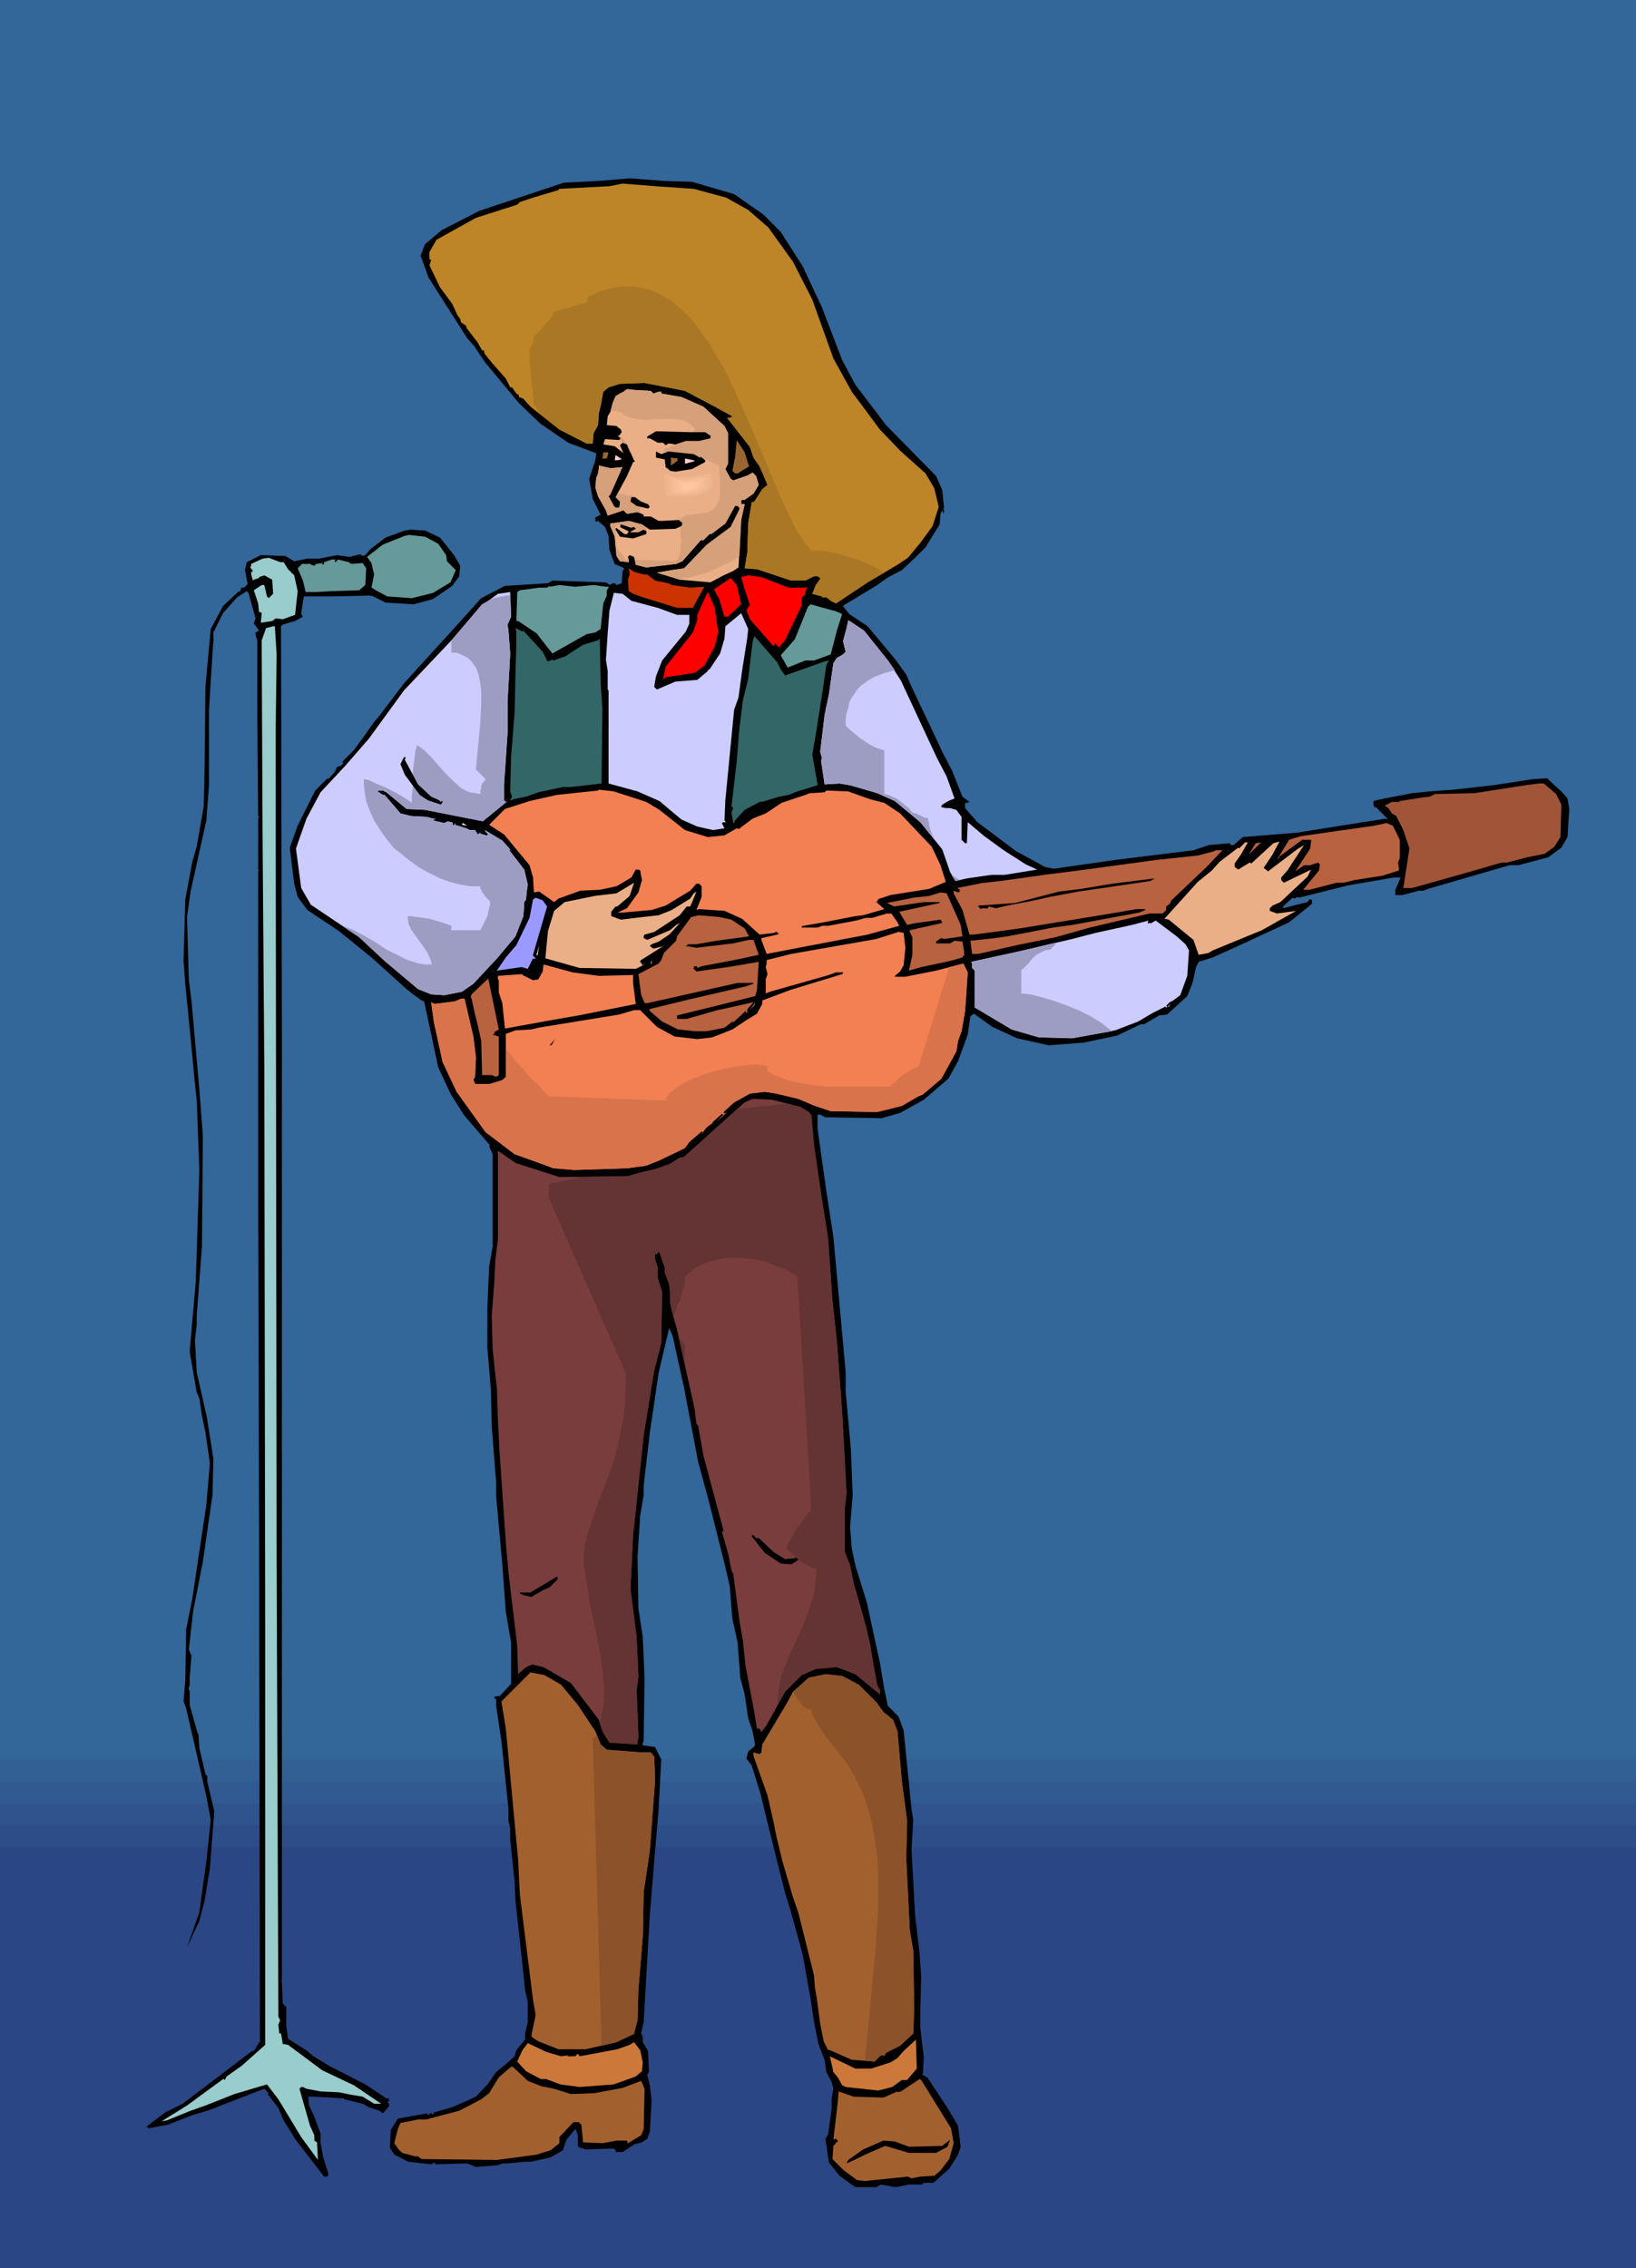<svg xmlns="http://www.w3.org/2000/svg" fill-rule="evenodd" height="8.6in" preserveAspectRatio="none" stroke-linecap="round" viewBox="0 0 1863 2582" width="595.68"><style>.brush0{fill:#fff}.brush1{fill:#369}.pen1{stroke:none}.brush7{fill:#000}.brush9{fill:#ebaf87}.brush11{fill:#963}.brush12{fill:#fcc}.brush13{fill:#699}.brush14{fill:#9cc}.brush16{fill:red}.brush17{fill:#ccf}.brush18{fill:#9d9dc4}.brush21{fill:#f28053}.brush22{fill:#b8623f}.brush25{fill:#a3602f}</style><path class="pen1 brush1" d="M0 0h1863v2582H0V0z"/><path class="pen1 brush1" d="M0 1977h1863v605H0v-605z"/><path class="pen1" style="fill:#326095" d="M0 2003h1863v579H0v-579z"/><path class="pen1" style="fill:#305a91" d="M0 2028h1863v554H0v-554z"/><path class="pen1" style="fill:#2f538d" d="M0 2053h1863v529H0v-529z"/><path class="pen1" style="fill:#2d4d89" d="M0 2078h1863v504H0v-504z"/><path class="pen1" style="fill:#2b4684" d="M0 2103h1863v479H0v-479z"/><path class="pen1 brush7" d="m788 207 48 14 33 23 20 20 25 39 22 47 23 60 15 28 35 46 57 58 7 16 2 20-1 2h1v4h-1v-1l-1-2-2 4-1 12-16 26-12 12-15 14-17 9-11 8-38 23-1 1 7 9 21 14 31 37 13 18 7 16 20 42 15 32 10 19 12 30 8 6-3 1h-2v6l14 16 44 33 33 18 10 2 28-4 42-6 89-11 18-6 23-2 2 2h3l10-9 62-5 56-9 45-7 1 1 1-1-13-13h-2l-1-3v-4l8-2 36-7 20-2 27-2 45-5 46-7 16-1 7 7 9 8 7 8 2 12-2 32-7 12-15 11-34 9h-10l-93 27-5 2h-5l-19 5h-8v-6l6-14h-8l-52 9-56 14-1-1-4 2-2-1-11 10v2l28-7 2-3h2l1 1v4l-26 21-56 26-31 14-16 5-3 6-4 18-6 15-23 21-9 1-17 10h-4l-27 13-38 8-40 3-36-8-28-13-21-15-4 3-3 21-11 30-11 20-28 24-27 15-21 6-64-1-6-3h-3v16l10 71 8 52 7 77 7 77v22l6 67 2 51-3 37 2 24 4 19 13 42 15 69 5 30 4 19 12 12 6 16 9 90 2 12-2 33 4 75 5 42 2 28-1 38v21l4 33-1 19-1 1 6 3 23 35 12 20 3 24-3 9-10 16-18 16h-11l-2 2h-15l-15 3-17-3-5 3h-24l-18-13-12-15-4-27 3-5 4-29v-12l2-11-2-8-6-11-2-14-7-18-5-25-4-27-2-11-7-39-14-51-6-19-20-80-8-33-10-32-6-8 2-8 5-4 3-3-3-16-5-15-4-27-5-19-3-40-6-27-3-37-5-22-18-72-13-48-16-84-13-59-4-9-8 34-4 17-10 68-7 60v11l-4 24-3 46 1 59 5 33 2 47-1 71-1 2v3l14 2 7 14-3 57-6 71-4 49-7 122-3 13 2 3v7l6 10 1 24-2 3 3 12 2 17-2 36-3 8-6 4-8 2-14 9h-8v-2l-2-2-32 1-6-2h-1l-2-2v-12l-2-6-1-1-10 12-4 12-14 8-22 5h-7l-20 2h-6l-5 2-25 2-10-4-37 1 1-1-1-1-4 2-26-3-16-8-5-8 1-20 8-13 33-6 2 2 3-3v1l1 1h1l1-2 21-6 27-12 14-15 9-13 11-9 10-9 2-7 10-12v-7l3-13v-23l-3-13-3-29-8-73-1-22-5-48v-12l-2-9v-14l-8-77-6-40v-8h-2v-2l3-1h3l13-14v-47l-6-35-4-54-7-78v-15l-5-64-1-42-4-48v-45l2-47 4-23v-105l-4-9 1-1-30-35-15-24-14-30-16-75-3-1-16-12-41-37-37-30-36-24-11-15-4-15-5-41 9-25 20-40 14-14 1 1 7-8 3-6 4-1 1-1-1-1 1 1 2-2-1-2 13-13 11-15 12-17 6-7 28-37 61-67 27-30 27-14 49-3 5-3 60 2 3 1 2 2 4-2h2l2 2 6-2 1-14 2-3-11-5-6-16-1-16-4-10-8-7-2 1-1-1v-4l6-3-9-18-4-23 5-15 2-6 1-8-32-12-32-22-24-23-39-47-12-18-8-9-44-69-9-25 5-13 19-16 43-22 51-17 45-15 40-2 35-3 39 3 32 1z"/><path class="pen1" style="fill:#bd8428" d="m790 215 37 10 25 14 23 20 28 39 22 43 24 67 21 38 32 43 23 24 29 26 10 17 5 21-7 22-14 19-14 17-12 8-34 20-36 24-6-3-5-4h-5v-1l-11-3 4-10 5-7v-1l-3-2h-4l-10 5h-16l-39-13-14-1 3-18 1-33 4-24 3-1 9-14 6-5-9-21-7-10-4-12-25-32-1-1 5-1 1-1-20-11-34-18-46-9-28 1-13 4-6 5-3 16-2 8-1 14-5 9-1 12h-7l-31-16-33-26-8-9-5-2v-2l-3-2-5-7h-2l-5-10-15-17-9-11-1-4h-2l-5-9-13-17v-2l-6-4-1-4-3-4-6-13-14-19-12-25 2-6-2-1v-8l8-14 45-25 47-15 3-3 15-5 27-8h1l2-2 57-3 15-3 37 3 44 3z"/><path class="pen1 brush9" d="m741 445 3 3 6-2h3v2l23 4 25 11 24 22 4 8v35l-3 6 6 11 3 2 17-6 5-3 4 4 3 10-6 10-10 7h-3l-1 1v3l1 1h3l-4 18-3 54-6 4-11 5-15 8-35-3-26-8 17-3 14-2 26-27 27-20 10-20v-2l-2-2h-3l-11 20-16 12h-2l-7 7h-3l-21 24-7 3-34 4-12-3-2-9-5-2-2 2 1 3v3l-10-1-4-6-2-22-5-12v-3l21-3 15 4 9 6 29-1 7-3 1-2v-2l-4-3-18 1h-5l-9-5h-8v-2l-7-3-12 2-4-4-18 6-2-6-9-16-3-10 1-11 2-5 1-6v-3l13 3 12-1h1l1-1-14 32-2 2 6 11 2 2h4l1-4v-3l-5-5 13-24 7-16h1l1-1-1-1-8-18-5-2-3 3 4 9-10-8-13-2 2-6 16 1 2-2-4-3h2l3-4-1-3-5-4-11-1 1-10 3-5 3-11 3-7 5-3 4-2 4-3 9 1 18 1z"/><path class="pen1" d="m695 469 2-1h6v1h4l4 4 5 2 4 1 5 1 11 1 12-1h23l5 1 5 2 5 3 4 3v2h1v1l-2 3-4 4-4 3-5 4-6 3-5 2-4 2h-4v1l-1 1v2h2l1 1h1l1 1h7l8 1 7 1 8 1 7 2 8 3 6 3 7 3v7l1 8v16l-1 8-3 6-2 3-3 2-3 2-4 2h-4l-4 1h-4l-4 1h-4l-4 1-3 2-3 2v2l3 2v2l-1 2h-1v11l1 6-1 5v6l-1 5-2 4-2 3-47-2 1 6 12 3 34-4 7-3 21-24h3l7-7h2l16-12 11-20h3l2 2v2l-10 20-27 20-26 27-14 2-17 3 24 7 9-1 10-2 10-3 9-3 8-4 9-4 8-4 7-5 2-41 4-18h-3l-1-1v-3l1-1h3l10-7 6-10-3-10-4-4-5 3-17 6-3-2-6-11 3-6v-35l-4-8-24-22-25-11-23-4v-2h-3l-6 2-3-3-18-1-9-1-4 3-4 2-5 3-3 7-3 11zm21 168h-4l-3-5-3-4-2-2-1-2-1-2v-4l-1-4v-16h5l5 2 4 1 3 2 4 1 5 1h4l6-2h1v-1l-7-5-15-4-21 3v3l5 12 2 22 4 6 10 1v-3zm13-53v-8l-1-2v-1h-1v-1h-1v-1h-1l-1-1h-1v-1l-1-1-1-1v-1h-1v-2h-6l-3-1h-2l-2-1h-3v-1l-3 5 5 5v3l-1 4h-4l-2-2-6-11 2-2 12-27v-2h1l1-3-1 1h-1l-12 1-13-3v3l-1 6-2 5-1 11 3 10 9 16 2 6 18-6 4 4 12-2 3 1zm-20-80v-1h-1v-1l-1-1-1-1 1-1-1-1h2l2 2 1 2 2 2 1 2 2 3 1 2 1 2v3l-4-10-5-2zm9 13h2-2z" style="fill:#d6a07b"/><path class="pen1 brush7" d="m803 492 6 4v3l-13 3h-15l-12 4-6-1h-2l-3 2-3-3h-6l-9-5h-3v-2l10-6 38 1h18z"/><path class="pen1 brush11" d="m853 531-13 8h-3l-3-3 3-15 2-20 9 14 5 16z"/><path class="pen1 brush7" d="m761 514 29 3 7 4 1-1 5 4v2l-15 8-19 3-6-1-2-2-3-2-1-9-10-2v-7l6 3 8-3z"/><path class="pen1 brush11" d="M691 522h-4l-1 1 1-8h6l-2 7z"/><path class="pen1 brush12" d="m708 523-5 1h-3l1-6 6 4 1 1z"/><path class="pen1 brush11" d="m771 525-7 5v-9l8 1-1 3z"/><path class="pen1 brush12" d="m791 525-11 3v-6l10 2 1 1z"/><path class="pen1 brush0" d="m1070 564 1 8-1-8z"/><path class="pen1 brush7" d="m730 571 8 3 2 3-2 2-13-3-7-5 1-5h4l7 5zm-9 29h1l2 2-7 4h10l6-3 1 1h2v4l-15 5-15-2-5-8v-1l1-1 9 7h3l2-3-10-5 1-3 12 4 2-1zm-220 12 16 20 7 12-1 12-8 11-22 15-22 6-32-2-16-8-1 1v-1l-45 1h-31l-3 19v1l2 3-9 5-14 4-2 2 1 462v1079l-1 1 1 1 1 25 4 4v21l2 15 22 14 7 6 18 11 41 21 24 16h3v3l-2 1 2 2v3l-7 8-4-3-12-4-7-4-21-5v-1l-33-2h-8l1 10 6 13 7 19v10l3 17 6 19-1 3h-4l-33-43-13-21-6-14-13-17 1 1 1-1-5-5-47 18-7 3-11 4-17 5-28 11-22 4-2-2 21-16 20-10 79-60h2l7-11-1-582-1-379V992l1-1-1-1v-58l1-2-1-1-1-113v-87l-2-6v-3l4-2-5-7-1-1 2-6-8-29-2-2-11 7-16 18-11 22v8l1 1h-1l-3 46-2 33v86l-3 40-18 81-4 29 2 71 3 24 9 101 4 53-1 126-6 79v10l-2 18 2 36 11 49 1 5 7 45-1 41-11 76-11 56-5 44 3 7-2 25v9l-1 2v3l2 2-1-1v16l9 32 1 1 1 16 7 30 2 2v6l8 34-5 65-6 37-6 23-14 30 14-40 8-58 5-47-5-27-23-100-3-8 2-24 1-58 7-35 7-47 9-60 4-47-5-35-4-19-3-20-3-7-8-46 7-81 4-126-3-80-2-18-5-53-6-61-2-26 2-70 8-43 5-17 8-46 1-45 1-92 6-65 14-26 18-17 1 1 2-5h3l4-4-3-16 2-9 16-8 28 1 10 6 15-3h13l21-4 14 2 12-3 3 2 3-1 6-7 17-13 22-8 7-1 16 1 17 8z"/><path class="pen1 brush13" d="m499 619 9 13 1 7 10 10-6 14-20 12-24 6-28-2-13-7-5-3 3-15-3-13-5-7 18-14 25-10 5-1 18 2 15 8z"/><path class="pen1 brush14" d="m323 640 5 8 7 7 4 18-3 27-14 5-8-1-4 3-13 2 1-11-1-1h-2l-1-10-5-15 9-6h3l3 13 2 2 5-5-1-16-9-5-6 2v1l-6 2-1 1-2-7v-3h1l1-1-3-4 1-2v-2l13-6 7-1 13 5h4z"/><path class="pen1 brush13" d="m381 639 1 1 3-3 12 3 3 2 13-1 4 6-1 19-7 6-32 1-16 1h-13l-3-13-6-14 5-5h10v1l4 1 2-2 7-1v1l1 1 1-1v-2l9-3h4l-1 2z"/><path class="pen1" style="fill:#c30" d="M733 654h4l9 7 15 3 4 2 21 3 16-1-13 24h-18l-39-12-11-4-5-3-1-13 2-6-1-7 6 4 11 3z"/><path class="pen1 brush16" d="M898 669h19l2-1-3 10-3 2v9l-19 40-7 8-3-3-1-2-2 3v1l-27-31-4-10 2-4 2-2-6-18-4-14 8-2 15 2 31 12zm-54 19-15 14h-4l-6-20-6-11 19-13 7 8 5 22z"/><path class="pen1 brush13" d="m676 666 14 2h3v1l-2 3v6l-4 9-3 29-6 4-10 2-39 22-18-23-21-14h-2l1-33 3-2 22-3h9l3-2v1l11-2 18 2 21-2z"/><path class="pen1 brush17" d="m578 711 1 7 2 26-3 54v36l-4 59v18l2 2 2-1-27 22-1 1-66-13-21-1-23-19-4-2h-5l-1 1 6 4h2l18 21 12 3 18 1 7 2h3l-3 2 13 3 4-2 3 1h2l1 4 3-3-1 2 13 4 4 2h6l3 5 3-2v1l6 2h2l1-1-3-3-1-2 20 12 8 9 4 5-3-4-1 1 17 22 4 17-1 7-1 10-2 3v1l-1 15-9 23-21 25-27 29-13 9-20 4-15-1-15-6-38-32-29-27-49-33-6-4-11-19-6-45 12-34 16-30 28-30 27-31 40-55 55-58 34-40 7-4 11-8 14-2 1 28-4 9z"/><path class="pen1 brush18" d="m390 1054 13 5 13 7 12 7 12 8 12 6 12 6 7 2 6 2 7 1h8l-2-6-3-7-4-6-5-7-5-7-5-7-3-7-1-8h5l6 1 7 1 7 1 7 2 7 2 6 2 5 2v5h33l2-4 2-4 2-4 2-4 1-5 1-4 1-4v-4l-2-2-2-2-2-2-1-2-2-2-1-3-1-2v-2h-11l-12-2-12-3-11-4-12-6-11-6-10-7-10-8-10-8-8-10-7-10-7-11-5-11-4-11-2-12-1-13 6 1 8 4 10 4 10 5 9 5 8 5 4 3v1-9l1-8v-18l1-9 1-8 1-8 2-7 8 6 8 8 8 9 8 9 9 9 9 8 5 3 5 2 6 1 6 1v-4l1-2v-3l1-3 2-2 2-3-11-11 1-13 2-19 2-22 1-23v-11l-1-10-2-10-3-8-3-4-2-3-3-3-3-2-4-2-4-2-4-1h-5v-14l1-1 34-40 7-4 4-2 2-1 3-1h3l2-1h3l3-1h2l3-1 1 25-4 9 1 7 2 26-3 54v36l-4 59v18l2 2 2-1-27 22-1 1-66-13-21-1-23-19-4-2h-5l-1 1 6 4h2l18 21 12 3 18 1 7 2h3l-3 2 13 3 4-2 3 1h2l1 4 3-3-1 2 13 4 4 2h6l3 5 3-2v1l6 2h2l1-1-3-3-1-2 20 12 8 9 4 5-3-4-1 1 17 22 4 17-1 7-1 10-2 3v1l-1 15-9 23-21 25-27 29-13 9-20 4-15-1-15-6-38-32-29-27-19-13z"/><path class="pen1 brush16" d="m816 707 2 12-4 17-12 22-11 8-33 5-3 3 3-15 19-24 12-15 5-14v-6l10-22 2-4 8 18 2 15z"/><path class="pen1 brush17" d="m719 684 30 8 22 8h14v10l-4 9-27 33-7 18-2 12 3 3 21-9 25-2 12-10v-1l2-1-2-1 2 1 12-18 5-17 1-14 17-14 1-1 8 18-1 10-6 38-4 30-5 14-10 103-1 23 1 1v2l-1-1h-1l-2 1 3 6-13 2-18-4-18-8-25-21-25-11-33-9V786l-1-1-1-1 1 1v-21l-2-13 2-30 2-26 5-20 10 1 10 8z"/><path class="pen1 brush13" d="m959 699-6 19-7 27-19 7h-10l-20 8-8-14 16-18 15-37 3-3 29 8 7 3z"/><path class="pen1 brush0" d="m834 703-3 3 3-3z"/><path class="pen1 brush17" d="m1012 753 14 22 41 88 11 21 9 25-5 2-4 2-3 2-2 1-1 2v1h1l4 1h5l7 2 6 8v26l4 4h2l1-24 19 16 22 16 25 16 11 5 2 1-37 6h-15l-28 4-13 3-6-10-9-26-25-31-29-24-20-9-31-9-12-2-17 1-4-27 1-3-2-7 5-42 5-24 5-35 4-6 7-4 3-3-3-12 4-15 2-9 18 12 28 35z"/><path class="pen1 brush14" d="m315 745-1 82v131l1 820 2 518 2 4-2 5 1 10h2l2 12 6 1 39 29 36 17 31 21h-8l-13-8-12-2-15-3-21-1-16-3-4-2h-2l-2 2 12 42 5 11v6l3 2 1 20-19-26-26-43-13-17-37 11-33 13-17 6-27 11-6 1 29-18 41-30h1l1 1 2-4 17-12 27-24v-477l-1-632-2-269-1-221 5-14 8-2h2l2 32z"/><path class="pen1" d="m596 718 22 24 5 10 1 1 5-2 1 1 14-5 20-13 17-5 2-2 1 51 2 29-1 85-35 4h-9l-28 6-14 5-15 3-1 1h-2l2-4-2-6 1-39 4-51 1-44 1-35v-13l-1-4 8 4 1-1zm293 44 5 7 45-16 5-1-3 5-4 28-8 51-4 23 4 23 2 11v1l-23 7-10 4-11 2-16 5-6 1-17 9-11 12-1 3h-1l-2-12 2-5-2-2 6-52 3-37 4-32 6-24 5-42 2-7 26 30 4 8z" style="fill:#366"/><path class="pen1 brush7" d="m461 865 15 28 15 14 9 4 2 2 1-1h1v1l-2 3-15-5-9-6-17-23-5-12 4-8h2l-1 3z"/><path class="pen1" style="fill:#a15538" d="m1772 904 6 12-1 37-7 11-11 8-20 4-23 6h-6l-38 11-64 18h-10l7-45-7-21-8-16-5-3-4-6-3-2-1-1 8-4h8l1-1 25-4 9-1 6-3 45-1 58-9 15-2h6l14 12z"/><path class="pen1 brush21" d="m736 913 15 9 29 23 26 8 19-2 14-8h1l1 1 16-12 15-6 18-12 27-9 5-2h1l16-1 2-2 25 1 25 9 16 4 18 12 36 38 10 21 6 19-19 8-44 7-12 4h-1l-3 4 9 8-24 7-9 1-36 7-23 4h-1l-1 1v1h18l5-2h7l32-6 11-3h7l17-5h5l7 10 2 4-36 10-68 13-47 9-6-16v-2l18-4 2-1-3-2h-1l-1 1-17 2-20-18-20-9-29-2-3 1 6-15v-12l-3-3h-3l-7 8-28 17-16 5-34 3h-5l11-5 13-18 4-14-2-11-2-1h-3l-5 9-17 10-19 4-22 1-25 9-5 4-17-12-6 1-1-17-4-14-29-35-17-11 18-18 28-9 31-7 47-5 1-1 17 2 37 12z"/><path class="pen1 brush0" d="m526 939 1-2 5 3-6-1z"/><path class="pen1 brush22" d="M1594 956v21l-2 5 1 6v3l-19 6-32 5-12 3h-8l-31 8h-7l18-22 1-6v-1l-2-2-9 3h-7l-10 7 17-26 1-8v-2h-10l-26 19v1l-3 3 14-23 13-4 84-12 14-3 7 3 8 16z"/><path class="pen1 brush9" d="m1439 988 5 4 33-25 8-5-19 29-7 8v3l3 3 31-15-4 8-31 29-9 4-3 3v3l8 3 22-3-39 22-56 23-5 3-11 2-6-17-28-23-5-1 38-42 16-13 9-10 21-16 1 1 7-7h3l-8 14-7 10v4l4 3 13-8 2 1 25-23 7-2-8 15-10 15z"/><path class="pen1 brush22" d="m1430 960 6-1-14 14 8-13z"/><path class="pen1 brush0" d="m1437 962-3 4 3-4z"/><path class="pen1 brush22" d="m1374 987-40 38-2 4-4 3v4l-4 4h-15l-68 16-39 11-44 9-44 10h-7l-2-15 28-3 14-2 21-4 31-6 22-3 76-14 7-3v-1h-10l-29 5-104 17-52 7h-5l-8-28-10-19v-3l5 2 2-1v-2l-3-2 30-6h1l18-2 36-5 14-2 47-6 81-11 47-5 19-5 1-1h8l-18 19z"/><path class="pen1 brush7" d="m1228 1015-32 6-18 4-31 6-13 3-8-2-1 2h-7l-1 1-3-3v-1l42-3 50-13 25-3 36-6 24-3 24-3-5 3-82 12z"/><path class="pen1 brush9" d="M703 1032h-2l-5 6v5l11 4 25-3 18-2 15-6 21-13 4-6 3-2-4 10-3 7h-4l-8 10-29 19-11 3-1 2v2l4 2 26-11 7-6 4-2 3-3-15 16-12 8-8 3-2 2 4 3 12-3 1-1-27 17-1 1v1l3 4h1l1-1-10 5-64-1-39-11 3-31 7-23 12-10 34-7 25-3 20-12-5 15-14 12z"/><path class="pen1 brush22" d="m1094 1053 2 13-21 3-3-1-2 1-4 3v2h16l5-3 9 1 2 12v4h-1l-1 2-14 4-33 7-14 4 4-18v-20l-3-6v-2l36-8 1-1-2-3-29 4-9 2-9-15 46-10v-1h-18l-34 5-8-4 30-6 18-2 13-4 7 1 16 36z"/><path class="pen1" style="fill:#99f" d="m623 1032-16 55v1l3 3-2 1-1-1-6 12-7-2-28 4-1 1 11-16 12-14 15-31 4-21 3-2 8 3 5 7z"/><path class="pen1 brush22" d="m833 1047 15 10 5 9-37 5-23 4h-9l-3 2 12 2 42-5 18-4h5l6 17-23 5-42 8-5 2v-1l-1-1h-2l-1 1v2l3 3 36-5 35-6-2 32-2 7-48 12-41 10v4h11l35-10 5-1 36-8 2 1-1 3-5 4 5-6v-1l-1-1-7 8v4h-1l-1-2-14 13-1-1-9 7-20 4h-14l-19-2-18-9-14-12v-1l-1-1 45-11 65-15 9-3v-1h-18l-98 22-4 1h-4l-4-10-3-23 23-12 3-4 3-8 14-14 1-5 16-22 9-2 23 2 14 3z"/><path class="pen1 brush17" d="M1307 1051h4l5-3 24 18 10 9 4 7-2 29-8 22-8 6 1 1-1-1-4 2-4 4 1 1h2l2-3-7 6 2-2-1-1-14 7-17 10-26 10-49 9-38-1-31-9-42-25v-42l-3-3v-5l-1-2 55-12 60-14 27-7 41-9 19-5-1 2v1z"/><path class="pen1 brush21" d="m1031 1079-2 20-4 7-6 5v1h12l35-7 31-8 5 10-3 44-4 23-4 11-2 12-17 31-21 18-5 2-19 11-28 7-53-1-18-6-19-8-25-6-13-2-17 2-18 10-11 10-1 1v1l1 1 3-2-12 11 8-8-2-1-9 8-1 1-2 3h-1l-5 4-5 7v-1l2-1-2-1-14 12-5 7-29 14-15 6-21 3-61 2-24-2-16-6-28-10-21-16-12-9-33-46-16-34-10-46-3-22 4 2 23-3 7-3h4l10 43 3 24-1 22-2 3 2 5h17l13-4 2-1 3-3v-49l11-4 18-1 8-2 92-15 17-5h7l19 19 20 11 26 3 17-2 23-9 15-10 13-8 6-11v-4l32-12 59-18 1-1v-1h-8l-8 3-67 19-5 2v-16l2-6-2-8 1-4v-4l28-7 97-17 25-8 6 1 2 17z"/><path class="pen1 brush0" d="m611 1087 3-11-2 12-1-1zm130 10 1-4v4h-1z"/><path class="pen1 brush21" d="m682 1111 39-1v10l3 23-65 13-29 5-55 10-3-29-4-12v-14l-1-1v-4l28-2v1l12 6 6-1 5-9 1-8 33 9 30 4z"/><path class="pen1 brush22" d="M563 1175v2l-2 1 7 2v44l-3 2-5-2h-11l-1-39-4-18-3-12-4-18-1-2 1-3 19-18 12 58-5 3z"/><path class="pen1 brush7" d="m626 1190 6-7-4 7h-2z"/><path class="pen1" style="fill:#793d3d" d="m911 1260 10 6 3 4 3 34 8 55 8 51 5 71 5 46 6 80 5 93-2 17v50l6 15 4 20 14 49 5 22 4 24 4 22 3 5v5l-28-23-21-8-24 2-16 7-19 19-21 38-6 8-2-4h-3l-4-24-9-47-3-29-4-23-7-53-2-4-4-20-7-24 2-1-23-86-6-34-2-2-2-17-20-90-5-18-3-13v-12l-1-9-5-13v-6l-6-17-1-1-2 3h-1l-1-1v7l3 9v12l5 16-1 58-8 31-12 74-12 113-3 62 7 55 2 45-2 15 2 54-1 4v4l-32-2-8-13-4-13-32-42-31-18-13-3-7 3-9 8-1-32-10-84-3-34-7-101-2-38-1-34-5-47-1-38 3-40 1-23 3-24v-101l20 14 50 16 78-1 14-4 17-4 17-6 11-7 5-1 40-36 29-26 9-4 22 1 32 8z"/><path class="pen1 brush7" d="M741 1407h1l7 15-1 3-4-1-5-13 3-3-5-2-20-34v-2h2l2-5 15 29 5 13zm123 344 17 16 13 8 11-1 2-2h2v4l-8 5-12-1-18-12-15-19 1-2 4 4h3zm-229 47-9 9-7 3-14 8-9-2-4-2v-1h12l30-18h1v3z"/><path class="pen1 brush25" d="m639 1918 19 23 20 30 6 15 7 6 26 2 12 1h12l4 5 1 27-6 80-7 47-1 51-5 60-1 35-4 15h1l-21 10-35 8h-31l-23-9-6-4-2-2 1-5 4-19-3-17-15-120-2-40-8-85-6-64-5-31 33-33 16 3 19 11zm339 0 20 20 8 11 11 9 5 13 5 57 6 45-1 43 4 81 4 24 1 66-1 28-15 14-16 8-2 4-4 3 5-4h-5l-7 7-26-2-25-11h-2l-5-10-4-20-4-30-2-11-1-14-18-72-6-17-12-41-7-29-3-15-7-31-16-45v-4l7 2 2-2 1-9 28-47 7-13 18-16 19-4 19 2 19 10z"/><path class="pen1 brush0" d="m909 1914-5 5 5-5z"/><path class="pen1" d="M1033 2368h-6l-11 8-16 4-37-4-4-2-5-9-5-6-4-18 29 14h18l22-7 8-5 7-8 14-13 1 33-11 13zm-301-20-1 10-7 6-25 9-39 3-22-3-16-6h-6l-17-9-10-11 6-13 6-8 21 10 17 5 8-1-1 1h9l3-3 2 3 43-8 14-5 5-3 7 9 3 14z" style="fill:#cd783b"/><path class="pen1 brush25" d="m601 2369 15 6 15 3 19 6 27-1 32-6 21-8 4 9-1 46-3 7-15 9-1-3h-12l-16 3-22-1-2-20-3-3h-6l-16 17v7l-10 8-16 5-45 6-86-1-4-3h-3l-15-4-4-4-5-7 4-16 3-7 20-4h9l38-10 25-13 9-7 11-18 14-12h2l17 16zm482 54 3 17-5 18-10 13-7 6-16 1-10 2-4-2-20 2-29 3-9-1-15-11-13-13 1-15 3-3v-2l1 1 1-1v-1l-2-2h-1l-2 1 5-43 1-12 17 6 34 1 16-7v1l4-1 21-14 2 1 34 55z"/><path class="pen1 brush7" d="M1066 2451h-31l-27-8-23 10-6 3-4 2-11 5 2-4 17-12 23-10 13 1 16 6 38-1 9-7-3 8-13 7z"/><path class="pen1" style="fill:#aa7724" d="m617 473-9-13-5-50v-12l1-2 1-2 1-2 1-3 1-3v-3l3-3 3-3 4-4 3-4 4-4 3-4 2-4v-2l39-11v-6l14-6 13-4 13-2h12l11 2 11 3 10 5 11 6 9 8 9 8 9 10 8 11 9 12 7 13 8 13 7 13 26 58 24 57 11 26 11 23 5 10 6 8 5 8 6 7h9l9 1 11 2 11 3 12 4 11 4 10 5 10 6-19 11-36 24-6-3-5-4h-5v-1l-11-3 4-10 5-7v-1l-3-2h-4l-10 5h-16l-39-13-14-1 3-18 1-33 4-24 3-1 9-14 6-5-9-21-7-10-4-12-25-32-1-1 5-1 1-1-20-11-34-18-46-9-28 1-13 4-6 5-3 16-2 8-1 14-5 9-1 12h-7l-31-16-20-16z"/><path class="pen1 brush18" d="m1019 763-11 3-11 4-9 5-8 6-4 4-3 5-3 4-3 6-1 6-2 6-1 7v7l5 5 5 4 6 5 6 4 6 4 6 3 6 2 4 1v50l5 1 4 2 5 2 5 4 5 4 4 3 3 4 3 2h2l2 1 2 1 2 1 2 1 2 1h2l2 1v2l1 3v3l1 3 1 3 1 3 2 4 1 3-16-20-29-24-20-9-31-9-12-2-17 1-4-27 1-3-2-7 5-42 5-24 5-35 4-6 7-4 3-3-3-12 4-15 2-9 18 12 28 35 7 10zm65 234h2l1 1 1 1h1l1 1 1 1h1l1 1-5 1-4-6zm119 76-2 3-5 5-6 1-6 3-5 3-4 4-4 5-3 3-3 3-2 1v27l10 1 12 3 14 4 14 5 15 6 14 7 13 8 11 9-45 8-38-1-31-9-42-25v-42l-3-3v-5l-1-2 55-12 42-10z"/><path class="pen1" d="m683 1961 3-13 2-13v-14l-1-13-4-29-6-29-6-28-4-28-2-12v-13l1-11 3-11 8-24 8-22 8-21 7-20 5-22 5-22 2-25 1-27-88-200v-16l3-1h3l4-1 4-1 5-1 5-1 5-1 6-2 55-1 14-4 17-4 17-6 11-7 5-1 40-36 21-19h8l7-1 7-1 8-1h7l7-1 6-1h7l14 3 10 6 3 4 3 34 8 55 8 51 5 71 5 46 6 80 5 93-2 17v50l6 15 4 20 14 49 5 22 4 24 4 22 3 5v5l-28-23-21-8-24 2-16 7-19 19-9 15 1-10 1-10 2-10 3-9 7-18 9-19 8-18 7-19 3-10 2-10 1-11 1-11-5-1-4-2-5-3-5-3-5-4-4-4-3-3-3-2 1-5 3-6 4-7 4-7 5-6 4-6 4-5 3-3-16-266-14-8-16-6-8-3-9-2-8-1-9-1h-18l-8 2-9 2-8 3-7 3-7 5-7 6v5l-1 6-2 5-1 6-2 6-3 6-2 6-2 5-1-2-3-13v-12l-1-9-5-13v-6l-6-17-1-1-2 3h-1l-1-1v7l3 9v12l5 16-1 58-8 31-12 74-12 113-3 62 7 55 2 45-2 15 2 54-1 4v4l-32-2-8-13-3-10zm90-438 1 1 1 1 1 1 1 1 1 1v1l1 1 1 1v24l-7-32z" style="fill:#643333"/><path class="pen1" style="fill:#d9734b" d="m576 1194 6 7 5 7 6 6 6 7 6 7 7 6 6 7 7 7 133 5 1-4 3-4 5-4 6-5 16-8 19-7 20-5 19-3 8-1h8l6 1 5 1v6l8 4 8 3 8 3 8 2 17 3 18 2h72l3-3 4-3 4-4 6-4 5-3 4-3 4-2 3-1 35-113 16-4 5 10-3 44-4 23-4 11-2 12-17 31-21 18-5 2-19 11-28 7-53-1-18-6-19-8-25-6-13-2-17 2-18 10-11 10-1 1v1l1 1 3-2-12 11 8-8-2-1-9 8-1 1-2 3h-1l-5 4-5 7v-1l2-1-2-1-14 12-5 7-29 14-15 6-21 3-61 2-24-2-16-6-28-10-21-16-12-9-33-46-16-34-10-46-3-22 4 2 23-3 7-3h4l10 43 3 24-1 22-2 3 2 5h17l13-4 2-1 3-3v-32z"/><path class="pen1" d="m675 1980 10 349 17-4 21-10h-1l4-15 1-35 5-60 1-51 7-47 6-80-1-27-4-5h-12l-12-1-26-2-7-6-4-10h-1v1h-1l-1 1-1 1h-1v1zm228-54 2 3 2 3 2 3 3 4 2 3 3 2 4 2 3 1 2 7 5 9 7 11 9 11 9 12 8 10 6 10 4 7 8 16 6 17 5 18 3 19 3 20 1 20v41l-3 43-4 44-4 42-4 42 11 1 7-7h5l-5 4 4-3 2-4 16-8 15-14 1-28-1-66-4-24-4-81 1-43-6-45-5-57-5-13-11-9-8-11-20-20-19-10-19-2-19 4-18 16z" style="fill:#8c5229"/><path class="pen1 brush9" d="m817 552-3 3-3 3-3 3-3 2-8 2-9 2h-9l-9 1-9-1h-7l-2-31 7 3 8 2h15l8-1 8-1 8-1h9v5l1 3v6h1z"/><path class="pen1" style="fill:#efb58e" d="m812 552-5 6-6 3-6 3-8 1h-29v-10l-1-3v-13l6 2 6 2h14l6-1 7-1 7-1h7v3l1 2v6l1 1z"/><path class="pen1" style="fill:#f3b993" d="m807 553-4 4-5 3-5 2-6 1h-24v-3l-1-2v-14l-1-2 6 2 5 1h11l5-1 6-1h12v7l1 2v1z"/><path class="pen1" style="fill:#f7be98" d="m802 553-3 3-4 3-4 1-5 1h-19v-13l-1-2v-2l4 2 5 1h8l5-1h4l4-1h5v4l1 2v2z"/><path class="pen1" style="fill:#fbc39d" d="m797 553-2 3-3 1-3 1-3 1h-14v-6l-1-2v-4l3 1 3 1h6l4-1h6l3-1v1l1 1v4z"/><path class="pen1" style="fill:#ffc7a2" d="m792 553-1 2-2 1-2 1h-10l-1-8 2 1 2 1h4l2-1h6v3z"/></svg>
